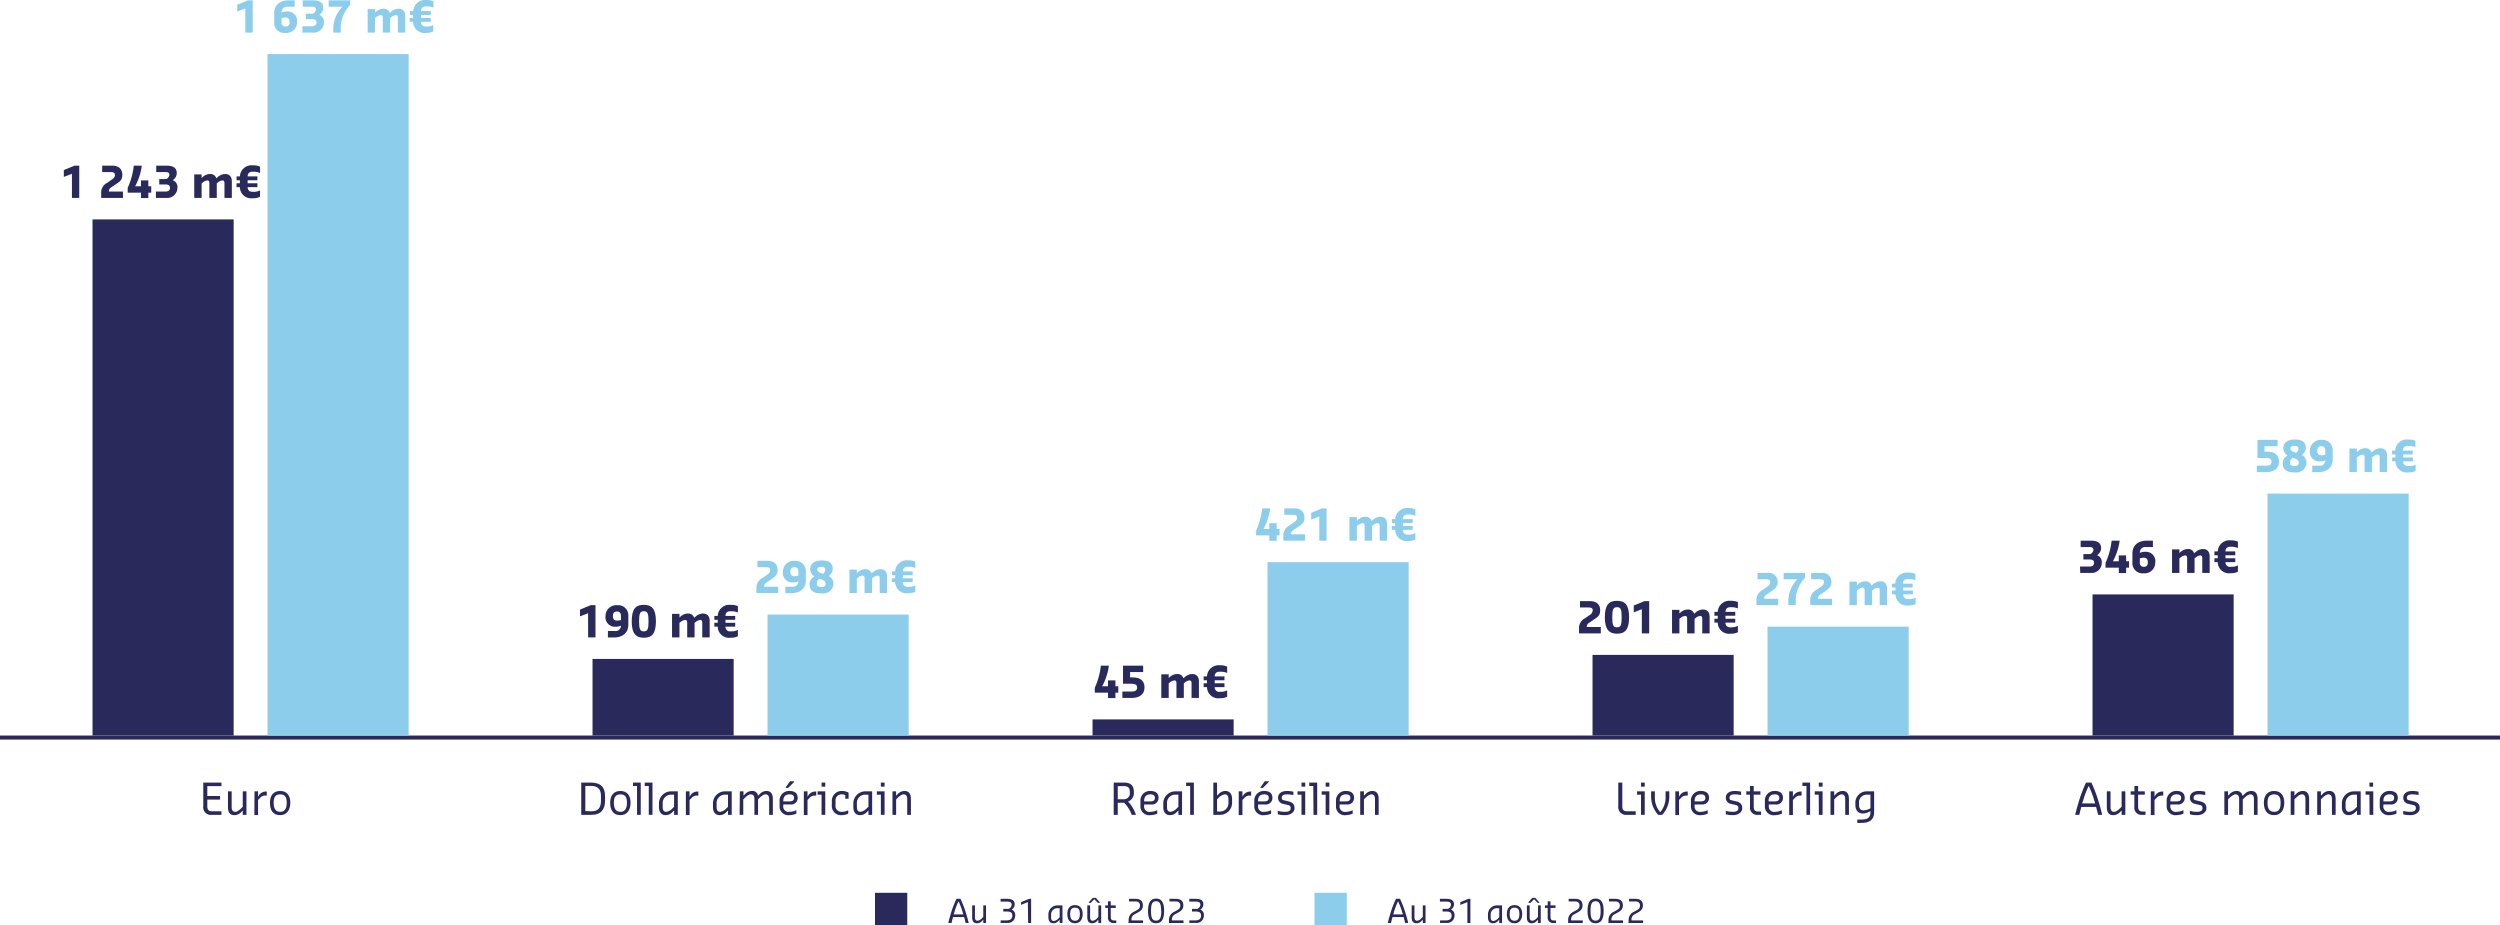 <?xml version="1.0" encoding="utf-8"?>
<svg xmlns="http://www.w3.org/2000/svg" viewBox="0 0 465 172.06">
  <defs>
    <style>.cls-1{fill:#2a295c;}.cls-2{fill:#8ccdec;}</style>
  </defs>
  <g id="Calque_2" data-name="Calque 2">
    <g id="Calque_1-2" data-name="Calque 1">
      <rect class="cls-1" y="136.81" width="465" height="0.75"/>
      <rect class="cls-1" x="17.21" y="40.81" width="26.25" height="96"/>
      <rect class="cls-1" x="110.21" y="122.56" width="26.25" height="14.25"/>
      <rect class="cls-1" x="203.21" y="133.81" width="26.25" height="3"/>
      <rect class="cls-1" x="296.21" y="121.81" width="26.25" height="15"/>
      <rect class="cls-1" x="389.21" y="110.56" width="26.25" height="26.25"/>
      <rect class="cls-2" x="49.76" y="10.06" width="26.25" height="126.75"/>
      <rect class="cls-2" x="142.76" y="114.31" width="26.25" height="22.5"/>
      <rect class="cls-2" x="235.76" y="104.56" width="26.25" height="32.25"/>
      <rect class="cls-2" x="328.76" y="116.56" width="26.25" height="20.25"/>
      <rect class="cls-2" x="421.76" y="91.81" width="26.25" height="45"/>
      <path class="cls-1" d="M13.38,32.32l-1.44.56h-.07V31.63l2-.82h.87v6H13.38Z"/>
      <path class="cls-1" d="M18.82,35.88A2,2,0,0,1,19.94,34l.81-.56c.22-.15.63-.44.63-.87S21.13,32,20.5,32H19V30.81h1.87c1.19,0,1.88.63,1.88,1.69s-.52,1.3-1.31,1.84l-.69.47a.89.89,0,0,0-.5.75v.07h2.62v1.18H18.82Z"/>
      <path class="cls-1" d="M26.22,35.84H23.75v-.9a13.25,13.25,0,0,0,1.13-4.13h1.5a11.2,11.2,0,0,1-1.25,3.84h1.09V33.56h1.37v1.09h.54v1.19h-.54v1H26.22Z"/>
      <path class="cls-1" d="M29,35.63h1.75c.5,0,.87-.19.87-.69s-.37-.63-.87-.63H29.62v-1h1.3a1,1,0,0,0,.58-.78c0-.44-.31-.53-.75-.53H29.06V30.81h1.82c1.15,0,2,.28,2,1.44a1.6,1.6,0,0,1-.76,1.27A1.33,1.33,0,0,1,33,34.94a1.9,1.9,0,0,1-2.12,1.87H29Z"/>
      <path class="cls-1" d="M36.13,32.44H37.5v.66l.16-.13a2,2,0,0,1,1.4-.6,1.12,1.12,0,0,1,1.16.76h.07l.18-.16a2.08,2.08,0,0,1,1.41-.6c.84,0,1.24.54,1.24,1.38v3.06H41.75V34.12c0-.34-.06-.56-.41-.56a1.6,1.6,0,0,0-.81.38l-.21.15v2.72H38.94V34.12c0-.34-.06-.56-.41-.56a1.64,1.64,0,0,0-.81.38l-.22.15v2.72H36.13Z"/>
      <path class="cls-1" d="M44,33.53v-.72h.62A2.17,2.17,0,0,1,47,30.75h.19a3,3,0,0,1,1.18.25v1.16h-.06a2.94,2.94,0,0,0-1.12-.22H47c-.59,0-.94.28-.94.87h1.82v.72H46.06v.56h1.82v.72H46.06c0,.63.41.87.94.87h.25a2.59,2.59,0,0,0,1.06-.24h.06V36.6a2.79,2.79,0,0,1-1.12.28H47a2.11,2.11,0,0,1-2.38-2.07H44v-.72h.62v-.56Z"/>
      <path class="cls-1" d="M109.38,114.06l-1.44.56h-.06v-1.24l2-.82h.88v6h-1.37Z"/>
      <path class="cls-1" d="M113.07,117.37h1.31a1,1,0,0,0,1.12-1v0a2.38,2.38,0,0,1-1,.2,1.75,1.75,0,0,1-1.87-2,2,2,0,0,1,2.18-2,1.88,1.88,0,0,1,2.06,2v1.62c0,1.56-1.12,2.38-2.68,2.38h-1.12Zm2.43-2.05v-.76c0-.5-.25-.82-.75-.82s-.75.29-.75.82.19.87.75.87A2.43,2.43,0,0,0,115.5,115.32Z"/>
      <path class="cls-1" d="M117.5,115.56c0-2.31.75-3.06,2.25-3.06s2.25.75,2.25,3.06-.75,3.06-2.25,3.06S117.5,117.81,117.5,115.56Zm3.13,0c0-1.5-.2-1.87-.88-1.87s-.88.37-.88,1.87.2,1.87.88,1.87S120.63,117.05,120.63,115.56Z"/>
      <path class="cls-1" d="M125,114.18h1.38v.67l.16-.13a2,2,0,0,1,1.4-.6,1.13,1.13,0,0,1,1.16.75h.06l.18-.15a2.08,2.08,0,0,1,1.41-.6c.84,0,1.25.54,1.25,1.38v3.06h-1.38v-2.69c0-.34-.06-.56-.4-.56a1.57,1.57,0,0,0-.81.38l-.22.15v2.72h-1.37v-2.69c0-.34-.07-.56-.41-.56a1.63,1.63,0,0,0-.82.38l-.21.15v2.72H125Z"/>
      <path class="cls-1" d="M132.87,115.28v-.72h.63a2.16,2.16,0,0,1,2.37-2.06h.19a3.23,3.23,0,0,1,1.19.24v1.16h-.07a3.1,3.1,0,0,0-1.12-.21h-.19c-.59,0-.93.28-.93.87h1.81v.72h-1.81v.56h1.81v.72h-1.81a.82.82,0,0,0,.93.87h.26a2.33,2.33,0,0,0,1.05-.25h.07v1.16a2.72,2.72,0,0,1-1.12.28h-.26a2.1,2.1,0,0,1-2.37-2.06h-.63v-.72h.63v-.56Z"/>
      <path class="cls-1" d="M206.09,128.84h-2.46v-.91a13.47,13.47,0,0,0,1.13-4.12h1.49a10.85,10.85,0,0,1-1.25,3.84h1.09v-1.09h1.38v1.09H208v1.19h-.53v1h-1.38Z"/>
      <path class="cls-1" d="M208.76,128.62h1.74c.59,0,1-.16,1-.75s-.5-.69-1.12-.69h-1.5v-3.37h3.75V125h-2.44v1h.53c1.32,0,2.16.57,2.16,1.88s-1,1.94-2.38,1.94h-1.74Z"/>
      <path class="cls-1" d="M216,125.43h1.38v.67l.16-.13a2,2,0,0,1,1.4-.6,1.12,1.12,0,0,1,1.16.75h.06l.19-.15a2.05,2.05,0,0,1,1.4-.6c.84,0,1.25.53,1.25,1.37v3.07h-1.37v-2.69c0-.35-.07-.56-.41-.56a1.54,1.54,0,0,0-.81.37l-.22.16v2.72h-1.37v-2.69c0-.35-.07-.56-.41-.56a1.58,1.58,0,0,0-.81.37l-.22.16v2.72H216Z"/>
      <path class="cls-1" d="M223.88,126.53v-.72h.62a2.17,2.17,0,0,1,2.37-2.07h.2a3,3,0,0,1,1.18.25v1.16h-.06a2.94,2.94,0,0,0-1.12-.21h-.2c-.59,0-.93.28-.93.87h1.81v.72h-1.81v.56h1.81v.72h-1.81a.82.82,0,0,0,.93.87h.26a2.57,2.57,0,0,0,1.06-.25h.06v1.16a2.63,2.63,0,0,1-1.12.28h-.26a2.1,2.1,0,0,1-2.37-2.06h-.62v-.72h.62v-.56Z"/>
      <path class="cls-1" d="M293.7,116.87a2,2,0,0,1,1.12-1.88l.81-.56a1.15,1.15,0,0,0,.62-.87c0-.44-.24-.57-.87-.57h-1.5v-1.18h1.87c1.18,0,1.88.62,1.88,1.69s-.52,1.29-1.31,1.83l-.69.48a.88.88,0,0,0-.5.75v.06h2.62v1.19H293.7Z"/>
      <path class="cls-1" d="M298.5,114.81c0-2.31.76-3.06,2.26-3.06s2.25.75,2.25,3.06-.76,3.06-2.25,3.06S298.5,117.05,298.5,114.81Zm3.13,0c0-1.51-.19-1.87-.87-1.87s-.88.36-.88,1.87.19,1.87.88,1.87S301.63,116.3,301.63,114.81Z"/>
      <path class="cls-1" d="M305.38,113.31l-1.44.56h-.06v-1.25l2-.81h.87v6h-1.37Z"/>
      <path class="cls-1" d="M311,113.43h1.37v.67l.16-.13a2,2,0,0,1,1.4-.6,1.12,1.12,0,0,1,1.16.75h.06l.19-.15a2.08,2.08,0,0,1,1.41-.6c.84,0,1.24.53,1.24,1.37v3.07h-1.37v-2.69c0-.34-.07-.56-.41-.56a1.57,1.57,0,0,0-.81.38l-.21.15v2.72h-1.38v-2.69c0-.34-.06-.56-.41-.56a1.64,1.64,0,0,0-.81.38l-.22.15v2.72H311Z"/>
      <path class="cls-1" d="M318.88,114.53v-.72h.62a2.17,2.17,0,0,1,2.38-2.06h.19a3,3,0,0,1,1.18.24v1.16h-.06a2.94,2.94,0,0,0-1.12-.21h-.19c-.6,0-.94.28-.94.87h1.82v.72h-1.82v.56h1.82v.72h-1.82a.82.82,0,0,0,.94.87h.25a2.57,2.57,0,0,0,1.06-.25h.06v1.16a2.63,2.63,0,0,1-1.12.28h-.25a2.1,2.1,0,0,1-2.38-2.06h-.62v-.72h.62v-.56Z"/>
      <path class="cls-1" d="M386.88,105.38h1.75c.5,0,.87-.2.87-.69s-.37-.63-.87-.63h-1.12v-1h1.29a1,1,0,0,0,.58-.78c0-.44-.31-.53-.75-.53H387v-1.19h1.81c1.15,0,2,.28,2,1.44a1.62,1.62,0,0,1-.76,1.27,1.33,1.33,0,0,1,.88,1.42,1.89,1.89,0,0,1-2.12,1.87h-1.88Z"/>
      <path class="cls-1" d="M394.1,105.59h-2.47v-.9a13.25,13.25,0,0,0,1.13-4.13h1.5A11.2,11.2,0,0,1,393,104.4h1.09v-1.09h1.37v1.09H396v1.19h-.54v1H394.1Z"/>
      <path class="cls-1" d="M396.63,104.62v-1.68c0-1.56,1.13-2.38,2.69-2.38h1.12v1.19h-1.31a1,1,0,0,0-1.12,1v.08a2.35,2.35,0,0,1,1-.19,1.74,1.74,0,0,1,1.87,2,2,2,0,0,1-2.18,2A1.89,1.89,0,0,1,396.63,104.62Zm2.87,0c0-.53-.18-.88-.74-.88a2.4,2.4,0,0,0-.75.12v.76a.71.71,0,0,0,.75.81C399.26,105.43,399.5,105.15,399.5,104.62Z"/>
      <path class="cls-1" d="M404,102.19h1.37v.66l.16-.13a2.05,2.05,0,0,1,1.4-.6,1.11,1.11,0,0,1,1.16.75h.07l.18-.15a2.08,2.08,0,0,1,1.41-.6c.84,0,1.25.54,1.25,1.38v3.06h-1.38v-2.69c0-.34-.06-.56-.41-.56a1.6,1.6,0,0,0-.81.38l-.21.15v2.72h-1.38v-2.69c0-.34-.06-.56-.4-.56a1.63,1.63,0,0,0-.82.38l-.22.15v2.72H404Z"/>
      <path class="cls-1" d="M411.88,103.28v-.72h.62a2.17,2.17,0,0,1,2.38-2.06h.19a3,3,0,0,1,1.18.25v1.16h-.06a2.94,2.94,0,0,0-1.12-.22h-.19c-.59,0-.94.28-.94.87h1.82v.72h-1.82v.56h1.82v.72h-1.82a.82.82,0,0,0,.94.87h.25a2.42,2.42,0,0,0,1.06-.25h.06v1.16a2.63,2.63,0,0,1-1.12.28h-.25a2.1,2.1,0,0,1-2.38-2.06h-.62v-.72h.62v-.56Z"/>
      <path class="cls-2" d="M45.63,1.57l-1.44.56h-.06V.88l2-.82H47v6H45.63Z"/>
      <path class="cls-2" d="M51,4.13V2.44C51,.88,52.13.06,53.69.06h1.12V1.25H53.5a1,1,0,0,0-1.12,1v.08a2.24,2.24,0,0,1,1-.2,1.75,1.75,0,0,1,1.87,2,2,2,0,0,1-2.18,2A1.88,1.88,0,0,1,51,4.13Zm2.87,0c0-.54-.19-.88-.75-.88a2.18,2.18,0,0,0-.75.12v.76a.7.7,0,0,0,.75.8C53.63,4.93,53.88,4.65,53.88,4.13Z"/>
      <path class="cls-2" d="M56.25,4.88H58c.49,0,.87-.19.87-.69s-.38-.63-.87-.63H56.88v-1h1.29a1,1,0,0,0,.59-.78c0-.44-.31-.53-.75-.53H56.32V.06h1.81c1.15,0,2,.28,2,1.44a1.6,1.6,0,0,1-.76,1.27,1.33,1.33,0,0,1,.88,1.42,1.89,1.89,0,0,1-2.12,1.87H56.25Z"/>
      <path class="cls-2" d="M62,5.31a5.79,5.79,0,0,1,1.69-4.06H61.13V.06h4V.94a6.13,6.13,0,0,0-1.75,4.37v.75H62Z"/>
      <path class="cls-2" d="M68.38,1.69h1.38v.66l.16-.13a2,2,0,0,1,1.4-.6,1.13,1.13,0,0,1,1.16.75h.06l.18-.15a2.08,2.08,0,0,1,1.41-.6c.84,0,1.25.54,1.25,1.38V6.06H74V3.37c0-.34-.06-.56-.4-.56a1.57,1.57,0,0,0-.81.38l-.22.15V6.06H71.2V3.37c0-.34-.07-.56-.41-.56a1.63,1.63,0,0,0-.82.38l-.21.15V6.06H68.38Z"/>
      <path class="cls-2" d="M76.25,2.78V2.06h.63A2.16,2.16,0,0,1,79.25,0h.19a3,3,0,0,1,1.19.25V1.41h-.07a2.9,2.9,0,0,0-1.12-.22h-.19c-.59,0-.93.28-.93.87h1.81v.72H78.32v.56h1.81v.72H78.32c0,.63.4.87.93.87h.26a2.54,2.54,0,0,0,1-.24h.07V5.84a2.72,2.72,0,0,1-1.12.28h-.26a2.1,2.1,0,0,1-2.37-2.06h-.63V3.34h.63V2.78Z"/>
      <path class="cls-2" d="M140.7,109.38a2,2,0,0,1,1.12-1.88l.81-.56c.22-.15.63-.44.63-.88s-.25-.56-.88-.56h-1.5v-1.19h1.87c1.19,0,1.88.63,1.88,1.69s-.52,1.3-1.31,1.84l-.69.47a.89.89,0,0,0-.5.75v.07h2.62v1.18H140.7Z"/>
      <path class="cls-2" d="M146.07,109.13h1.31a1,1,0,0,0,1.12-1v0a2.21,2.21,0,0,1-1,.2,1.75,1.75,0,0,1-1.87-2,2,2,0,0,1,2.19-2,1.89,1.89,0,0,1,2.06,2v1.63c0,1.56-1.12,2.37-2.69,2.37h-1.12Zm2.43-2.06v-.76c0-.5-.24-.81-.74-.81s-.75.29-.75.81.18.87.75.87A2.37,2.37,0,0,0,148.5,107.07Z"/>
      <path class="cls-2" d="M150.57,108.62a1.53,1.53,0,0,1,.69-1.24l.22-.17a1.52,1.52,0,0,1-.78-1.37c0-1.12,1-1.59,2-1.59h.19c1.19,0,2,.41,2,1.59a1.7,1.7,0,0,1-.55,1.16l-.17.15a1.58,1.58,0,0,1,.85,1.47,1.87,1.87,0,0,1-2.09,1.75h-.19C151.38,110.37,150.57,109.9,150.57,108.62Zm2.28.56c.44,0,.72-.21.72-.62s-.35-.63-.72-.78l-.42-.16-.24.25a1,1,0,0,0-.25.69c0,.44.28.62.72.62Zm.41-2.62a.88.88,0,0,0,.24-.62c0-.35-.31-.5-.65-.5h-.19c-.34,0-.65.15-.65.5s.27.48.62.62l.46.18Z"/>
      <path class="cls-2" d="M158,105.94h1.37v.66l.16-.13a2.05,2.05,0,0,1,1.4-.6,1.12,1.12,0,0,1,1.16.75h.07l.18-.15a2.08,2.08,0,0,1,1.41-.6c.84,0,1.24.54,1.24,1.38v3.06h-1.37v-2.69c0-.34-.06-.56-.41-.56a1.6,1.6,0,0,0-.81.38l-.21.15v2.72h-1.38v-2.69c0-.34-.06-.56-.4-.56a1.63,1.63,0,0,0-.82.38l-.22.15v2.72H158Z"/>
      <path class="cls-2" d="M165.88,107v-.72h.62a2.17,2.17,0,0,1,2.38-2.06h.19a3,3,0,0,1,1.18.25v1.16h-.06a2.94,2.94,0,0,0-1.12-.22h-.19c-.59,0-.94.28-.94.87h1.82V107h-1.82v.56h1.82v.72h-1.82c0,.63.41.87.94.87h.25a2.59,2.59,0,0,0,1.06-.24h.06v1.15a2.63,2.63,0,0,1-1.12.28h-.25a2.1,2.1,0,0,1-2.38-2.06h-.62v-.72h.62V107Z"/>
      <path class="cls-2" d="M236.1,99.59h-2.46v-.9a13.22,13.22,0,0,0,1.12-4.13h1.5A11.2,11.2,0,0,1,235,98.4h1.09V97.31h1.37V98.4H238v1.19h-.54v1H236.1Z"/>
      <path class="cls-2" d="M238.7,99.62a2.07,2.07,0,0,1,1.12-1.88l.81-.55c.22-.15.63-.44.63-.88s-.25-.56-.87-.56h-1.51V94.56h1.87c1.19,0,1.88.63,1.88,1.69s-.52,1.29-1.31,1.84l-.69.47a.92.92,0,0,0-.5.75v.07h2.62v1.18H238.7Z"/>
      <path class="cls-2" d="M245.39,96.07l-1.44.56h-.07V95.38l2-.82h.87v6h-1.36Z"/>
      <path class="cls-2" d="M251,96.19h1.38v.66l.16-.13a2,2,0,0,1,1.39-.6,1.11,1.11,0,0,1,1.16.75h.07l.18-.15a2.08,2.08,0,0,1,1.41-.6c.84,0,1.25.54,1.25,1.38v3.06h-1.38V97.87c0-.34-.06-.56-.41-.56a1.58,1.58,0,0,0-.8.38l-.22.15v2.72h-1.37V97.87c0-.34-.07-.56-.41-.56a1.63,1.63,0,0,0-.82.38l-.21.15v2.72H251Z"/>
      <path class="cls-2" d="M258.88,97.28v-.72h.63a2.16,2.16,0,0,1,2.37-2.06h.19a3.06,3.06,0,0,1,1.19.25v1.16h-.07a2.94,2.94,0,0,0-1.12-.22h-.19c-.59,0-.94.28-.94.87h1.82v.72h-1.82v.56h1.82v.72h-1.82a.82.82,0,0,0,.94.87h.26a2.41,2.41,0,0,0,1.05-.25h.07v1.16a2.72,2.72,0,0,1-1.12.28h-.26a2.1,2.1,0,0,1-2.37-2.06h-.63v-.72h.63v-.56Z"/>
      <path class="cls-2" d="M326.7,111.62a2.07,2.07,0,0,1,1.12-1.88l.82-.56c.21-.14.62-.44.62-.87s-.25-.57-.87-.57h-1.5v-1.18h1.87a1.64,1.64,0,0,1,1.88,1.69c0,.93-.52,1.29-1.32,1.84l-.68.47a.91.91,0,0,0-.51.75v.07h2.63v1.18H326.7Z"/>
      <path class="cls-2" d="M332.63,111.81a5.82,5.82,0,0,1,1.69-4.07h-2.56v-1.18h4v.87a6.14,6.14,0,0,0-1.76,4.38v.75h-1.37Z"/>
      <path class="cls-2" d="M336.7,111.62a2.07,2.07,0,0,1,1.12-1.88l.82-.56c.21-.14.62-.44.62-.87s-.25-.57-.87-.57h-1.5v-1.18h1.87a1.64,1.64,0,0,1,1.88,1.69c0,.93-.53,1.29-1.32,1.84l-.68.47a.91.91,0,0,0-.51.75v.07h2.62v1.18H336.7Z"/>
      <path class="cls-2" d="M344,108.18h1.38v.67l.16-.13a2,2,0,0,1,1.4-.6,1.12,1.12,0,0,1,1.16.75h.06l.18-.15a2.08,2.08,0,0,1,1.41-.6c.84,0,1.25.54,1.25,1.38v3.06h-1.38v-2.69c0-.34-.06-.56-.4-.56a1.57,1.57,0,0,0-.81.38l-.22.15v2.72h-1.37v-2.69c0-.34-.07-.56-.41-.56a1.63,1.63,0,0,0-.82.38l-.21.15v2.72H344Z"/>
      <path class="cls-2" d="M351.88,109.28v-.72h.63a2.16,2.16,0,0,1,2.37-2.06h.19a3,3,0,0,1,1.19.25v1.15h-.07a3.1,3.1,0,0,0-1.12-.21h-.19c-.59,0-.93.28-.93.87h1.81v.72H354v.56h1.81v.72H354a.82.82,0,0,0,.93.87h.26a2.33,2.33,0,0,0,1.05-.25h.07v1.16a2.72,2.72,0,0,1-1.12.28h-.26a2.1,2.1,0,0,1-2.37-2.06h-.63v-.72h.63v-.56Z"/>
      <path class="cls-2" d="M419.77,86.62h1.74c.59,0,1-.16,1-.75s-.49-.68-1.12-.68h-1.5V81.81h3.75V83H421.2v1h.53c1.32,0,2.16.57,2.16,1.88s-1,1.94-2.38,1.94h-1.74Z"/>
      <path class="cls-2" d="M424.58,86.12a1.56,1.56,0,0,1,.68-1.25l.23-.16a1.53,1.53,0,0,1-.79-1.37c0-1.12,1-1.59,2-1.59h.18c1.2,0,2,.4,2,1.59a1.71,1.71,0,0,1-.56,1.16l-.17.15a1.57,1.57,0,0,1,.86,1.47,1.88,1.88,0,0,1-2.1,1.75h-.18C425.39,87.87,424.58,87.4,424.58,86.12Zm2.27.56c.44,0,.72-.22.72-.62s-.34-.64-.72-.78l-.41-.17-.24.26a1,1,0,0,0-.25.69c0,.44.28.62.72.62Zm.41-2.62a.85.85,0,0,0,.25-.63c0-.34-.31-.49-.66-.49h-.18c-.34,0-.65.15-.65.49s.27.49.62.63l.45.18Z"/>
      <path class="cls-2" d="M430.08,86.62h1.31a1,1,0,0,0,1.12-1v0a2.35,2.35,0,0,1-1,.2,1.75,1.75,0,0,1-1.87-2,2,2,0,0,1,2.18-2,1.88,1.88,0,0,1,2.06,2v1.62c0,1.56-1.11,2.38-2.68,2.38h-1.12Zm2.43-2.05v-.76c0-.5-.25-.82-.74-.82s-.76.29-.76.82.19.87.76.87A2.37,2.37,0,0,0,432.51,84.57Z"/>
      <path class="cls-2" d="M437,83.43h1.37v.67l.16-.13a2,2,0,0,1,1.4-.6,1.12,1.12,0,0,1,1.16.75h.06l.19-.15a2.05,2.05,0,0,1,1.4-.6c.84,0,1.25.54,1.25,1.38v3.06h-1.37V85.12c0-.34-.07-.56-.41-.56a1.57,1.57,0,0,0-.81.38l-.22.15v2.72h-1.37V85.12c0-.34-.06-.56-.41-.56a1.6,1.6,0,0,0-.81.38l-.22.15v2.72H437Z"/>
      <path class="cls-2" d="M444.89,84.53v-.72h.62a2.16,2.16,0,0,1,2.37-2.06h.2a3.22,3.22,0,0,1,1.18.24v1.16h-.06a3.15,3.15,0,0,0-1.12-.21h-.2c-.59,0-.93.28-.93.87h1.81v.72H447v.56h1.81v.72H447a.82.82,0,0,0,.93.87h.26a2.42,2.42,0,0,0,1.06-.25h.06v1.16a2.63,2.63,0,0,1-1.12.28h-.26a2.1,2.1,0,0,1-2.37-2.06h-.62v-.72h.62v-.56Z"/>
      <rect class="cls-1" x="162.75" y="166.06" width="6" height="6"/>
      <path class="cls-1" d="M176.39,171.63c.19-.8.33-1.24.51-1.87a20.41,20.41,0,0,1,1-2.58h.75a19.21,19.21,0,0,1,1,2.58c.19.63.33,1.07.52,1.87v.05h-.56c-.11-.45-.19-.77-.28-1.1h-2.07c-.09.33-.17.65-.28,1.1h-.56Zm1-1.55h1.78c0-.09-.05-.2-.09-.32a12.22,12.22,0,0,0-.79-2.11,11.41,11.41,0,0,0-.8,2.11Z"/>
      <path class="cls-1" d="M180.82,170.6v-2.2h.52v2.2c0,.52.23.66.51.66a1.4,1.4,0,0,0,.84-.52l.2-.19V168.4h.51v3.28h-.51v-.61l-.24.23a1.22,1.22,0,0,1-.94.43C181.19,171.73,180.82,171.45,180.82,170.6Z"/>
      <path class="cls-1" d="M186.12,171.19h1.17c.59,0,1-.28,1-.87s-.35-.77-.93-.77h-.75v-.5h1a.9.9,0,0,0,.56-.75c0-.49-.3-.6-.89-.6h-1.17v-.52h1.22c.84,0,1.4.28,1.4,1a1.11,1.11,0,0,1-.58,1,1.05,1.05,0,0,1,.68,1.12,1.36,1.36,0,0,1-1.55,1.36h-1.17Z"/>
      <path class="cls-1" d="M191.18,167.79l-1.26.51h0v-.51l1.5-.61h.37v4.5h-.56Z"/>
      <path class="cls-1" d="M195,170.6v-.52a1.68,1.68,0,0,1,1.73-1.68h.89v3.28h-.52v-.61l-.23.23a1.27,1.27,0,0,1-.94.43C195.43,171.73,195,171.4,195,170.6Zm2.1,0v-1.68h-.37a1.15,1.15,0,0,0-1.22,1.21v.52c0,.52.24.66.51.66a1.58,1.58,0,0,0,.9-.52Z"/>
      <path class="cls-1" d="M198.52,170c0-1,.47-1.65,1.43-1.65s1.43.66,1.43,1.65-.47,1.73-1.43,1.73S198.52,171.07,198.52,170Zm2.34,0c0-.73-.21-1.18-.91-1.18s-.91.45-.91,1.18.21,1.26.91,1.26S200.86,170.72,200.86,170Z"/>
      <path class="cls-1" d="M202.24,170.6v-2.2h.52v2.2c0,.52.23.66.51.66a1.4,1.4,0,0,0,.84-.52l.19-.19V168.4h.52v3.28h-.52v-.61l-.23.23a1.22,1.22,0,0,1-.94.43C202.61,171.73,202.24,171.45,202.24,170.6Zm.27-2.76.75-.84h.57l.74.85v.08h-.37l-.66-.68-.66.68h-.37Z"/>
      <path class="cls-1" d="M207.21,171.68a1,1,0,0,1-1.13-1.13v-1.68h-.51v-.47h.51v-.75h.52v.75h.93v.47h-.93v1.59c0,.61.18.75.7.75h.33v.47Z"/>
      <path class="cls-1" d="M209.93,171.09a1.59,1.59,0,0,1,.89-1.45l.51-.28c.46-.25.71-.44.71-.94s-.33-.75-.85-.75H210v-.49h1.17c.94,0,1.41.4,1.41,1.24,0,.66-.37,1-1,1.34l-.51.28a1.06,1.06,0,0,0-.61,1.08v.07h2.15v.49h-2.71Z"/>
      <path class="cls-1" d="M213.53,169.43c0-1.55.47-2.3,1.5-2.3s1.5.75,1.5,2.3-.47,2.3-1.5,2.3S213.53,171,213.53,169.43Zm2.44,0c0-1.31-.24-1.8-.94-1.8s-.94.49-.94,1.8.24,1.81.94,1.81S216,170.74,216,169.43Z"/>
      <path class="cls-1" d="M217.43,171.09a1.59,1.59,0,0,1,.89-1.45l.51-.28c.46-.25.71-.44.71-.94s-.33-.75-.85-.75h-1.17v-.49h1.17c.94,0,1.41.4,1.41,1.24,0,.66-.37,1-1,1.34l-.51.28a1.06,1.06,0,0,0-.61,1.08v.07h2.15v.49h-2.71Z"/>
      <path class="cls-1" d="M221.23,171.19h1.17c.58,0,1-.28,1-.87s-.35-.77-.94-.77h-.75v-.5h1a.9.9,0,0,0,.56-.75c0-.49-.31-.6-.89-.6h-1.17v-.52h1.21c.85,0,1.41.28,1.41,1a1.1,1.1,0,0,1-.59,1,1.05,1.05,0,0,1,.68,1.12,1.36,1.36,0,0,1-1.54,1.36h-1.17Z"/>
      <rect class="cls-2" x="244.5" y="166.06" width="6" height="6"/>
      <path class="cls-1" d="M37.81,149.94v-4.38h3.38v.66H38.56v1.84h2.37v.66H38.56V150c0,.63.32.9.81.9h1.82v.66H39.43A1.42,1.42,0,0,1,37.81,149.94Z"/>
      <path class="cls-1" d="M42.4,150.12v-2.93h.69v2.93c0,.69.31.88.69.88s.87-.44,1.12-.69l.25-.25v-2.87h.69v4.37h-.69v-.81l-.31.31a1.69,1.69,0,0,1-1.25.56C42.9,151.62,42.4,151.25,42.4,150.12Z"/>
      <path class="cls-1" d="M47.34,147.19H48v1l.06-.09a1.54,1.54,0,0,1,1.28-.87h.28v.75h-.31a1.22,1.22,0,0,0-.82.31l-.49.5v2.81h-.69Z"/>
      <path class="cls-1" d="M50.21,149.31c0-1.31.62-2.19,1.9-2.19S54,148,54,149.31s-.63,2.31-1.91,2.31S50.21,150.75,50.21,149.31Zm3.12,0c0-1-.28-1.56-1.22-1.56s-1.21.6-1.21,1.56.28,1.69,1.21,1.69S53.33,150.28,53.33,149.31Z"/>
      <path class="cls-1" d="M258.14,171.63c.19-.8.33-1.24.51-1.87a20.41,20.41,0,0,1,1-2.58h.75a17.92,17.92,0,0,1,1,2.58c.19.63.33,1.07.52,1.87v.05h-.56c-.11-.45-.19-.77-.28-1.1H259c-.09.33-.17.65-.28,1.1h-.56Zm1-1.55h1.78c0-.09,0-.2-.09-.32a12.22,12.22,0,0,0-.79-2.11,11.41,11.41,0,0,0-.8,2.11Z"/>
      <path class="cls-1" d="M262.57,170.6v-2.2h.52v2.2c0,.52.23.66.51.66a1.4,1.4,0,0,0,.84-.52l.2-.19V168.4h.51v3.28h-.51v-.61l-.24.23a1.22,1.22,0,0,1-.94.43C262.94,171.73,262.57,171.45,262.57,170.6Z"/>
      <path class="cls-1" d="M267.87,171.19H269c.59,0,1-.28,1-.87s-.34-.77-.93-.77h-.75v-.5h1a.9.9,0,0,0,.56-.75c0-.49-.3-.6-.89-.6h-1.17v-.52h1.22c.84,0,1.4.28,1.4,1a1.11,1.11,0,0,1-.58,1,1.05,1.05,0,0,1,.68,1.12,1.36,1.36,0,0,1-1.55,1.36h-1.17Z"/>
      <path class="cls-1" d="M272.93,167.79l-1.26.51h-.05v-.51l1.5-.61h.37v4.5h-.56Z"/>
      <path class="cls-1" d="M276.76,170.6v-.52a1.68,1.68,0,0,1,1.73-1.68h.89v3.28h-.52v-.61l-.23.23a1.27,1.27,0,0,1-.94.43C277.18,171.73,276.76,171.4,276.76,170.6Zm2.1,0v-1.68h-.37a1.15,1.15,0,0,0-1.22,1.21v.52c0,.52.24.66.51.66a1.52,1.52,0,0,0,.89-.52Z"/>
      <path class="cls-1" d="M280.27,170c0-1,.47-1.65,1.43-1.65s1.43.66,1.43,1.65-.47,1.73-1.43,1.73S280.27,171.07,280.27,170Zm2.34,0c0-.73-.21-1.18-.91-1.18s-.91.45-.91,1.18.21,1.26.91,1.26S282.61,170.72,282.61,170Z"/>
      <path class="cls-1" d="M284,170.6v-2.2h.52v2.2c0,.52.23.66.51.66a1.4,1.4,0,0,0,.84-.52l.2-.19V168.4h.51v3.28h-.51v-.61l-.24.23a1.22,1.22,0,0,1-.94.43C284.36,171.73,284,171.45,284,170.6Zm.27-2.76L285,167h.57l.74.85v.08H286l-.66-.68-.66.68h-.37Z"/>
      <path class="cls-1" d="M289,171.68a1,1,0,0,1-1.13-1.13v-1.68h-.51v-.47h.51v-.75h.52v.75h.93v.47h-.93v1.59c0,.61.18.75.7.75h.33v.47Z"/>
      <path class="cls-1" d="M291.68,171.09a1.59,1.59,0,0,1,.89-1.45l.51-.28c.46-.25.71-.44.71-.94s-.33-.75-.85-.75h-1.17v-.49h1.17c.94,0,1.41.4,1.41,1.24,0,.66-.37,1-1,1.34l-.51.28a1.06,1.06,0,0,0-.61,1.08v.07h2.16v.49h-2.72Z"/>
      <path class="cls-1" d="M295.28,169.43c0-1.55.47-2.3,1.5-2.3s1.5.75,1.5,2.3-.47,2.3-1.5,2.3S295.28,171,295.28,169.43Zm2.44,0c0-1.31-.24-1.8-.94-1.8s-.94.49-.94,1.8.24,1.81.94,1.81S297.72,170.74,297.72,169.43Z"/>
      <path class="cls-1" d="M299.18,171.09a1.59,1.59,0,0,1,.89-1.45l.51-.28c.46-.25.71-.44.71-.94s-.33-.75-.85-.75h-1.17v-.49h1.17c.94,0,1.41.4,1.41,1.24,0,.66-.37,1-1,1.34l-.51.28a1.06,1.06,0,0,0-.61,1.08v.07h2.16v.49h-2.72Z"/>
      <path class="cls-1" d="M302.93,171.09a1.59,1.59,0,0,1,.89-1.45l.51-.28c.46-.25.71-.44.71-.94s-.33-.75-.85-.75H303v-.49h1.17c.94,0,1.41.4,1.41,1.24,0,.66-.37,1-1,1.34l-.51.28a1.06,1.06,0,0,0-.61,1.08v.07h2.16v.49h-2.72Z"/>
      <path class="cls-1" d="M108.11,145.56h1.78c1.81,0,2.65.84,2.65,2.5v.88c0,1.56-.71,2.62-2.52,2.62h-1.91ZM110,150.9c1.27,0,1.78-.65,1.78-2v-.88c0-1.31-.66-1.84-1.91-1.84h-1v4.68Z"/>
      <path class="cls-1" d="M113.49,149.31c0-1.31.62-2.19,1.9-2.19s1.9.88,1.9,2.19-.62,2.31-1.9,2.31S113.49,150.75,113.49,149.31Zm3.12,0c0-1-.28-1.56-1.22-1.56s-1.21.6-1.21,1.56.28,1.69,1.21,1.69S116.61,150.28,116.61,149.31Z"/>
      <path class="cls-1" d="M118.49,146.19h-.75v-.63h1.44v6h-.69Z"/>
      <path class="cls-1" d="M120.67,146.19h-.75v-.63h1.44v6h-.69Z"/>
      <path class="cls-1" d="M122.57,150.12v-.69a2.25,2.25,0,0,1,2.32-2.24h1.18v4.37h-.69v-.81l-.31.31a1.71,1.71,0,0,1-1.25.56C123.13,151.62,122.57,151.18,122.57,150.12Zm2.81-.06v-2.25h-.49a1.54,1.54,0,0,0-1.63,1.62v.69c0,.69.31.88.68.88a2.05,2.05,0,0,0,1.19-.69Z"/>
      <path class="cls-1" d="M127.57,147.19h.69v1l.07-.09a1.52,1.52,0,0,1,1.27-.87h.29v.75h-.32a1.2,1.2,0,0,0-.81.31l-.5.5v2.81h-.69Z"/>
      <path class="cls-1" d="M132.61,150.12v-.69a2.24,2.24,0,0,1,2.31-2.24h1.18v4.37h-.69v-.81l-.31.31a1.71,1.71,0,0,1-1.25.56C133.17,151.62,132.61,151.18,132.61,150.12Zm2.8-.06v-2.25h-.49a1.54,1.54,0,0,0-1.63,1.62v.69c0,.69.32.88.68.88a2.05,2.05,0,0,0,1.19-.69Z"/>
      <path class="cls-1" d="M137.61,147.19h.68V148l.31-.31a1.72,1.72,0,0,1,1.25-.57A1.05,1.05,0,0,1,141,148H141l.32-.31a1.73,1.73,0,0,1,1.24-.57c.69,0,1.19.38,1.19,1.51v2.93h-.69v-2.93c0-.69-.31-.88-.69-.88s-.87.44-1.12.68l-.25.26v2.87h-.68v-2.93c0-.69-.32-.88-.69-.88s-.88.44-1.13.68l-.25.26v2.87h-.68Z"/>
      <path class="cls-1" d="M145,149.87V149a1.77,1.77,0,0,1,1.87-1.88c.87,0,1.5.38,1.5,1.26a1.21,1.21,0,0,1-1.37,1.25h-1.31v.24a1,1,0,0,0,1.18,1.13,3.08,3.08,0,0,0,1.19-.28h.06v.62a3.4,3.4,0,0,1-1.25.28A1.64,1.64,0,0,1,145,149.87Zm.69-.81h1.12c.69,0,.88-.25.88-.68s-.32-.63-.82-.63c-.75,0-1.18.37-1.18,1.25Zm.46-2.62.79-1.12h.77v.12l-1.12,1.12h-.44Z"/>
      <path class="cls-1" d="M149.51,147.19h.69v1l.06-.09a1.54,1.54,0,0,1,1.28-.87h.28v.75h-.31a1.22,1.22,0,0,0-.82.31l-.49.5v2.81h-.69Z"/>
      <path class="cls-1" d="M152.81,147.81h-.74v-.62h1.43v4.37h-.69Zm0-2.25h.69v.76h-.69Z"/>
      <path class="cls-1" d="M154.72,149.75V149a1.83,1.83,0,0,1,1.88-1.88,2.68,2.68,0,0,1,1.24.31v1.13h-.62v-.69a1.7,1.7,0,0,0-.62-.12,1.11,1.11,0,0,0-1.19,1.25v.75A1.1,1.1,0,0,0,156.6,151a2.42,2.42,0,0,0,1.12-.28h.06v.62a2.83,2.83,0,0,1-1.18.28A1.71,1.71,0,0,1,154.72,149.75Z"/>
      <path class="cls-1" d="M158.72,150.12v-.69a2.24,2.24,0,0,1,2.31-2.24h1.19v4.37h-.69v-.81l-.31.31a1.71,1.71,0,0,1-1.25.56C159.28,151.62,158.72,151.18,158.72,150.12Zm2.81-.06v-2.25H161a1.53,1.53,0,0,0-1.62,1.62v.69c0,.69.31.88.68.88a2.08,2.08,0,0,0,1.19-.69Z"/>
      <path class="cls-1" d="M163.84,147.81h-.74v-.62h1.43v4.37h-.69Zm0-2.25h.69v.76h-.69Z"/>
      <path class="cls-1" d="M166,147.19h.68V148l.31-.31a1.72,1.72,0,0,1,1.25-.57c.69,0,1.19.38,1.19,1.51v2.93h-.69v-2.93c0-.69-.31-.88-.68-.88s-.88.44-1.13.68l-.25.26v2.87H166Z"/>
      <path class="cls-1" d="M207.15,145.56h1.94c1.25,0,1.81.56,1.81,1.82a1.66,1.66,0,0,1-1.09,1.71,6.47,6.47,0,0,1,1.46,2.41v.06h-.77a6.23,6.23,0,0,0-1.41-2.25H207.9v2.25h-.75Zm1.75,3.1a1.12,1.12,0,0,0,1.25-1.28c0-.88-.31-1.16-1.13-1.16H207.9v2.44Z"/>
      <path class="cls-1" d="M212.12,149.87V149a1.77,1.77,0,0,1,1.87-1.88c.87,0,1.5.38,1.5,1.26a1.21,1.21,0,0,1-1.37,1.25h-1.31v.24A1,1,0,0,0,214,151a3.08,3.08,0,0,0,1.19-.28h.06v.62a3.4,3.4,0,0,1-1.25.28A1.64,1.64,0,0,1,212.12,149.87Zm.69-.81h1.12c.69,0,.88-.25.88-.68s-.32-.63-.82-.63c-.75,0-1.18.37-1.18,1.25Z"/>
      <path class="cls-1" d="M216.37,150.12v-.69a2.24,2.24,0,0,1,2.31-2.24h1.18v4.37h-.68v-.81l-.32.31a1.69,1.69,0,0,1-1.24.56C216.93,151.62,216.37,151.18,216.37,150.12Zm2.81-.06v-2.25h-.5a1.53,1.53,0,0,0-1.62,1.62v.69c0,.69.31.88.68.88a2.08,2.08,0,0,0,1.19-.69Z"/>
      <path class="cls-1" d="M221.37,146.19h-.75v-.63h1.44v6h-.69Z"/>
      <path class="cls-1" d="M225.68,145.56h.69V148l.31-.31a1.68,1.68,0,0,1,1.25-.57c.68,0,1.24.44,1.24,1.51v.68a2.24,2.24,0,0,1-2.31,2.25h-1.18Zm.69,3.13v2.25h.49a1.55,1.55,0,0,0,1.63-1.63v-.68c0-.69-.32-.88-.69-.88a2.1,2.1,0,0,0-1.18.68Z"/>
      <path class="cls-1" d="M230.4,147.19h.69v1l.06-.09a1.54,1.54,0,0,1,1.28-.87h.28v.75h-.31a1.22,1.22,0,0,0-.82.31l-.49.5v2.81h-.69Z"/>
      <path class="cls-1" d="M233.3,149.87V149a1.77,1.77,0,0,1,1.87-1.88c.88,0,1.5.38,1.5,1.26a1.21,1.21,0,0,1-1.37,1.25H234v.24a1,1,0,0,0,1.18,1.13,3.08,3.08,0,0,0,1.19-.28h.06v.62a3.4,3.4,0,0,1-1.25.28A1.64,1.64,0,0,1,233.3,149.87Zm.69-.81h1.12c.69,0,.88-.25.88-.68s-.32-.63-.82-.63c-.75,0-1.18.37-1.18,1.25Zm.47-2.62.78-1.12H236v.12l-1.11,1.12h-.44Z"/>
      <path class="cls-1" d="M237.67,151.46v-.62h.07A5.06,5.06,0,0,0,239,151c.69,0,1.06-.19,1.06-.69s-.32-.54-.68-.62l-.66-.16a1.14,1.14,0,0,1-1-1.15c0-.79.66-1.26,1.69-1.26a6.2,6.2,0,0,1,1.16.13v.62h-.07a5.86,5.86,0,0,0-1.09-.12c-.66,0-1,.19-1,.63s.25.43.57.51l.59.14c.68.16,1.21.44,1.21,1.28s-.84,1.31-1.75,1.31A4.86,4.86,0,0,1,237.67,151.46Z"/>
      <path class="cls-1" d="M242.08,147.81h-.74v-.62h1.43v4.37h-.69Zm0-2.25h.69v.76h-.69Z"/>
      <path class="cls-1" d="M244.27,146.19h-.75v-.63H245v6h-.69Z"/>
      <path class="cls-1" d="M246.57,147.81h-.74v-.62h1.43v4.37h-.69Zm0-2.25h.69v.76h-.69Z"/>
      <path class="cls-1" d="M248.49,149.87V149a1.77,1.77,0,0,1,1.87-1.88c.87,0,1.49.38,1.49,1.26a1.2,1.2,0,0,1-1.36,1.25h-1.32v.24a1,1,0,0,0,1.19,1.13,3,3,0,0,0,1.18-.28h.06v.62a3.39,3.39,0,0,1-1.24.28A1.64,1.64,0,0,1,248.49,149.87Zm.68-.81h1.12c.69,0,.88-.25.88-.68s-.32-.63-.81-.63c-.75,0-1.19.37-1.19,1.25Z"/>
      <path class="cls-1" d="M253,147.19h.69V148l.31-.31a1.7,1.7,0,0,1,1.25-.57c.69,0,1.18.38,1.18,1.51v2.93h-.68v-2.93c0-.69-.32-.88-.68-.88s-.88.44-1.13.68l-.25.26v2.87H253Z"/>
      <path class="cls-1" d="M301,149.94v-4.38h.75V150c0,.63.31.9.81.9h1.68v.66h-1.62A1.45,1.45,0,0,1,301,149.94Z"/>
      <path class="cls-1" d="M305.23,147.81h-.74v-.62h1.43v4.37h-.69Zm0-2.25h.69v.76h-.69Z"/>
      <path class="cls-1" d="M307.11,148.31v-1.12h.69v1.12a4.08,4.08,0,0,0,1,2.75,4.13,4.13,0,0,0,1-2.75v-1.12h.69v1.12a4.94,4.94,0,0,1-1.32,3.25h-.75A5,5,0,0,1,307.11,148.31Z"/>
      <path class="cls-1" d="M311.61,147.19h.69v1l.06-.09a1.54,1.54,0,0,1,1.28-.87h.28v.75h-.31a1.22,1.22,0,0,0-.82.31l-.49.5v2.81h-.69Z"/>
      <path class="cls-1" d="M314.51,149.87V149a1.77,1.77,0,0,1,1.88-1.88c.87,0,1.49.38,1.49,1.26a1.21,1.21,0,0,1-1.37,1.25H315.2v.24a1,1,0,0,0,1.19,1.13,3.07,3.07,0,0,0,1.18-.28h.06v.62a3.39,3.39,0,0,1-1.24.28A1.65,1.65,0,0,1,314.51,149.87Zm.69-.81h1.12c.69,0,.88-.25.88-.68s-.32-.63-.81-.63c-.76,0-1.19.37-1.19,1.25Z"/>
      <path class="cls-1" d="M321,151.46v-.62h.06a5.21,5.21,0,0,0,1.22.16c.69,0,1.06-.19,1.06-.69s-.32-.54-.68-.62l-.66-.16a1.14,1.14,0,0,1-1-1.15c0-.79.65-1.26,1.69-1.26a6.09,6.09,0,0,1,1.15.13v.62h-.06a5.86,5.86,0,0,0-1.09-.12c-.66,0-1,.19-1,.63s.24.43.56.51l.59.14c.68.16,1.22.44,1.22,1.28s-.84,1.31-1.75,1.31A4.86,4.86,0,0,1,321,151.46Z"/>
      <path class="cls-1" d="M327,151.56a1.33,1.33,0,0,1-1.5-1.5v-2.25h-.69v-.62h.69v-1h.69v1h1.25v.62h-1.25v2.13c0,.81.25,1,.93,1h.44v.62Z"/>
      <path class="cls-1" d="M328.27,149.87V149a1.77,1.77,0,0,1,1.87-1.88c.87,0,1.49.38,1.49,1.26a1.2,1.2,0,0,1-1.37,1.25H329v.24a1,1,0,0,0,1.19,1.13,3,3,0,0,0,1.18-.28h.06v.62a3.39,3.39,0,0,1-1.24.28A1.64,1.64,0,0,1,328.27,149.87Zm.68-.81h1.12c.69,0,.88-.25.88-.68s-.32-.63-.81-.63c-.76,0-1.19.37-1.19,1.25Z"/>
      <path class="cls-1" d="M332.79,147.19h.69v1l.06-.09a1.55,1.55,0,0,1,1.28-.87h.28v.75h-.31a1.2,1.2,0,0,0-.81.31l-.5.5v2.81h-.69Z"/>
      <path class="cls-1" d="M336,146.19h-.75v-.63h1.43v6H336Z"/>
      <path class="cls-1" d="M338.28,147.81h-.74v-.62H339v4.37h-.69Zm0-2.25H339v.76h-.69Z"/>
      <path class="cls-1" d="M340.47,147.19h.69V148l.31-.31a1.7,1.7,0,0,1,1.25-.57c.69,0,1.18.38,1.18,1.51v2.93h-.69v-2.93c0-.69-.31-.88-.68-.88s-.88.44-1.12.68l-.25.26v2.87h-.69Z"/>
      <path class="cls-1" d="M345.46,152.43h.76c1.19,0,1.68-.37,1.68-1.37v-.19l-.14.08a2.64,2.64,0,0,1-1.3.36c-.74,0-1.36-.5-1.36-1.59v-.29a2.11,2.11,0,0,1,2.18-2.24h1.31V151c0,1.5-.87,2.06-2.37,2.06h-.76Zm2.44-2.12v-2.5h-.62a1.44,1.44,0,0,0-1.5,1.62v.29c0,.68.32,1,.81,1a2.79,2.79,0,0,0,1.19-.31Z"/>
      <path class="cls-1" d="M386,151.5c.25-1.07.44-1.66.68-2.5a26.71,26.71,0,0,1,1.32-3.44h1a25.53,25.53,0,0,1,1.31,3.44c.25.84.44,1.43.68,2.5v.06h-.74c-.14-.6-.26-1-.38-1.47h-2.75c-.12.44-.23.87-.37,1.47H386Zm1.31-2.07h2.37c0-.12-.07-.28-.12-.43a16.16,16.16,0,0,0-1.06-2.81,16.16,16.16,0,0,0-1.06,2.81C387.36,149.15,387.31,149.31,387.28,149.43Z"/>
      <path class="cls-1" d="M391.87,150.12v-2.93h.69v2.93c0,.69.31.88.68.88s.88-.44,1.12-.69l.26-.25v-2.87h.69v4.37h-.69v-.81l-.31.31a1.7,1.7,0,0,1-1.26.56C392.36,151.62,391.87,151.25,391.87,150.12Z"/>
      <path class="cls-1" d="M398.49,151.56a1.33,1.33,0,0,1-1.5-1.5v-2.25h-.69v-.62H397v-1h.69v1h1.24v.62h-1.24v2.13c0,.81.25,1,.93,1h.44v.62Z"/>
      <path class="cls-1" d="M400.05,147.19h.69v1l.06-.09a1.55,1.55,0,0,1,1.28-.87h.28v.75h-.31a1.2,1.2,0,0,0-.81.31l-.5.5v2.81h-.69Z"/>
      <path class="cls-1" d="M403,149.87V149a1.77,1.77,0,0,1,1.87-1.88c.87,0,1.49.38,1.49,1.26a1.2,1.2,0,0,1-1.36,1.25h-1.31v.24a1,1,0,0,0,1.18,1.13,3,3,0,0,0,1.18-.28h.07v.62a3.45,3.45,0,0,1-1.25.28A1.64,1.64,0,0,1,403,149.87Zm.69-.81h1.12c.68,0,.88-.25.88-.68s-.32-.63-.82-.63c-.75,0-1.18.37-1.18,1.25Z"/>
      <path class="cls-1" d="M407.32,151.46v-.62h.06a5.14,5.14,0,0,0,1.22.16c.68,0,1.06-.19,1.06-.69s-.32-.54-.69-.62l-.65-.16a1.14,1.14,0,0,1-1-1.15c0-.79.66-1.26,1.69-1.26a6.1,6.1,0,0,1,1.16.13v.62h-.06a5.87,5.87,0,0,0-1.1-.12c-.65,0-1,.19-1,.63s.25.43.57.51l.59.14c.68.16,1.22.44,1.22,1.28s-.84,1.31-1.75,1.31A4.81,4.81,0,0,1,407.32,151.46Z"/>
      <path class="cls-1" d="M413.73,147.19h.69V148l.31-.31a1.7,1.7,0,0,1,1.25-.57,1.05,1.05,0,0,1,1.12.88h.06l.32-.31a1.74,1.74,0,0,1,1.25-.57c.69,0,1.18.38,1.18,1.51v2.93h-.68v-2.93c0-.69-.32-.88-.69-.88s-.87.44-1.12.68l-.26.26v2.87h-.68v-2.93c0-.69-.32-.88-.68-.88s-.88.44-1.13.68l-.25.26v2.87h-.69Z"/>
      <path class="cls-1" d="M421.08,149.31c0-1.31.62-2.19,1.9-2.19s1.9.88,1.9,2.19-.62,2.31-1.9,2.31S421.08,150.75,421.08,149.31Zm3.11,0c0-1-.28-1.56-1.21-1.56s-1.22.6-1.22,1.56S422,151,423,151,424.19,150.28,424.19,149.31Z"/>
      <path class="cls-1" d="M426.07,147.19h.69V148l.31-.31a1.68,1.68,0,0,1,1.24-.57c.69,0,1.19.38,1.19,1.51v2.93h-.69v-2.93c0-.69-.31-.88-.68-.88s-.88.44-1.13.68l-.24.26v2.87h-.69Z"/>
      <path class="cls-1" d="M431,147.19h.69V148l.31-.31a1.7,1.7,0,0,1,1.25-.57c.68,0,1.18.38,1.18,1.51v2.93h-.69v-2.93c0-.69-.31-.88-.68-.88s-.88.44-1.12.68l-.25.26v2.87H431Z"/>
      <path class="cls-1" d="M435.59,150.12v-.69a2.24,2.24,0,0,1,2.31-2.24h1.19v4.37h-.69v-.81l-.31.31a1.71,1.71,0,0,1-1.25.56C436.15,151.62,435.59,151.18,435.59,150.12Zm2.81-.06v-2.25h-.5a1.53,1.53,0,0,0-1.62,1.62v.69c0,.69.31.88.68.88a2.08,2.08,0,0,0,1.19-.69Z"/>
      <path class="cls-1" d="M440.71,147.81H440v-.62h1.43v4.37h-.69Zm0-2.25h.69v.76h-.69Z"/>
      <path class="cls-1" d="M442.63,149.87V149a1.77,1.77,0,0,1,1.87-1.88c.87,0,1.49.38,1.49,1.26a1.2,1.2,0,0,1-1.37,1.25h-1.31v.24A1,1,0,0,0,444.5,151a3,3,0,0,0,1.18-.28h.06v.62a3.39,3.39,0,0,1-1.24.28A1.64,1.64,0,0,1,442.63,149.87Zm.68-.81h1.12c.69,0,.88-.25.88-.68s-.32-.63-.81-.63c-.76,0-1.19.37-1.19,1.25Z"/>
      <path class="cls-1" d="M447,151.46v-.62h.07a5.06,5.06,0,0,0,1.21.16c.69,0,1.07-.19,1.07-.69s-.32-.54-.69-.62l-.66-.16a1.14,1.14,0,0,1-1-1.15c0-.79.66-1.26,1.69-1.26a6.1,6.1,0,0,1,1.16.13v.62h-.07a5.76,5.76,0,0,0-1.09-.12c-.66,0-1,.19-1,.63s.25.43.57.51l.59.14c.68.16,1.21.44,1.21,1.28s-.84,1.31-1.75,1.31A4.92,4.92,0,0,1,447,151.46Z"/>
    </g>
  </g>
</svg>